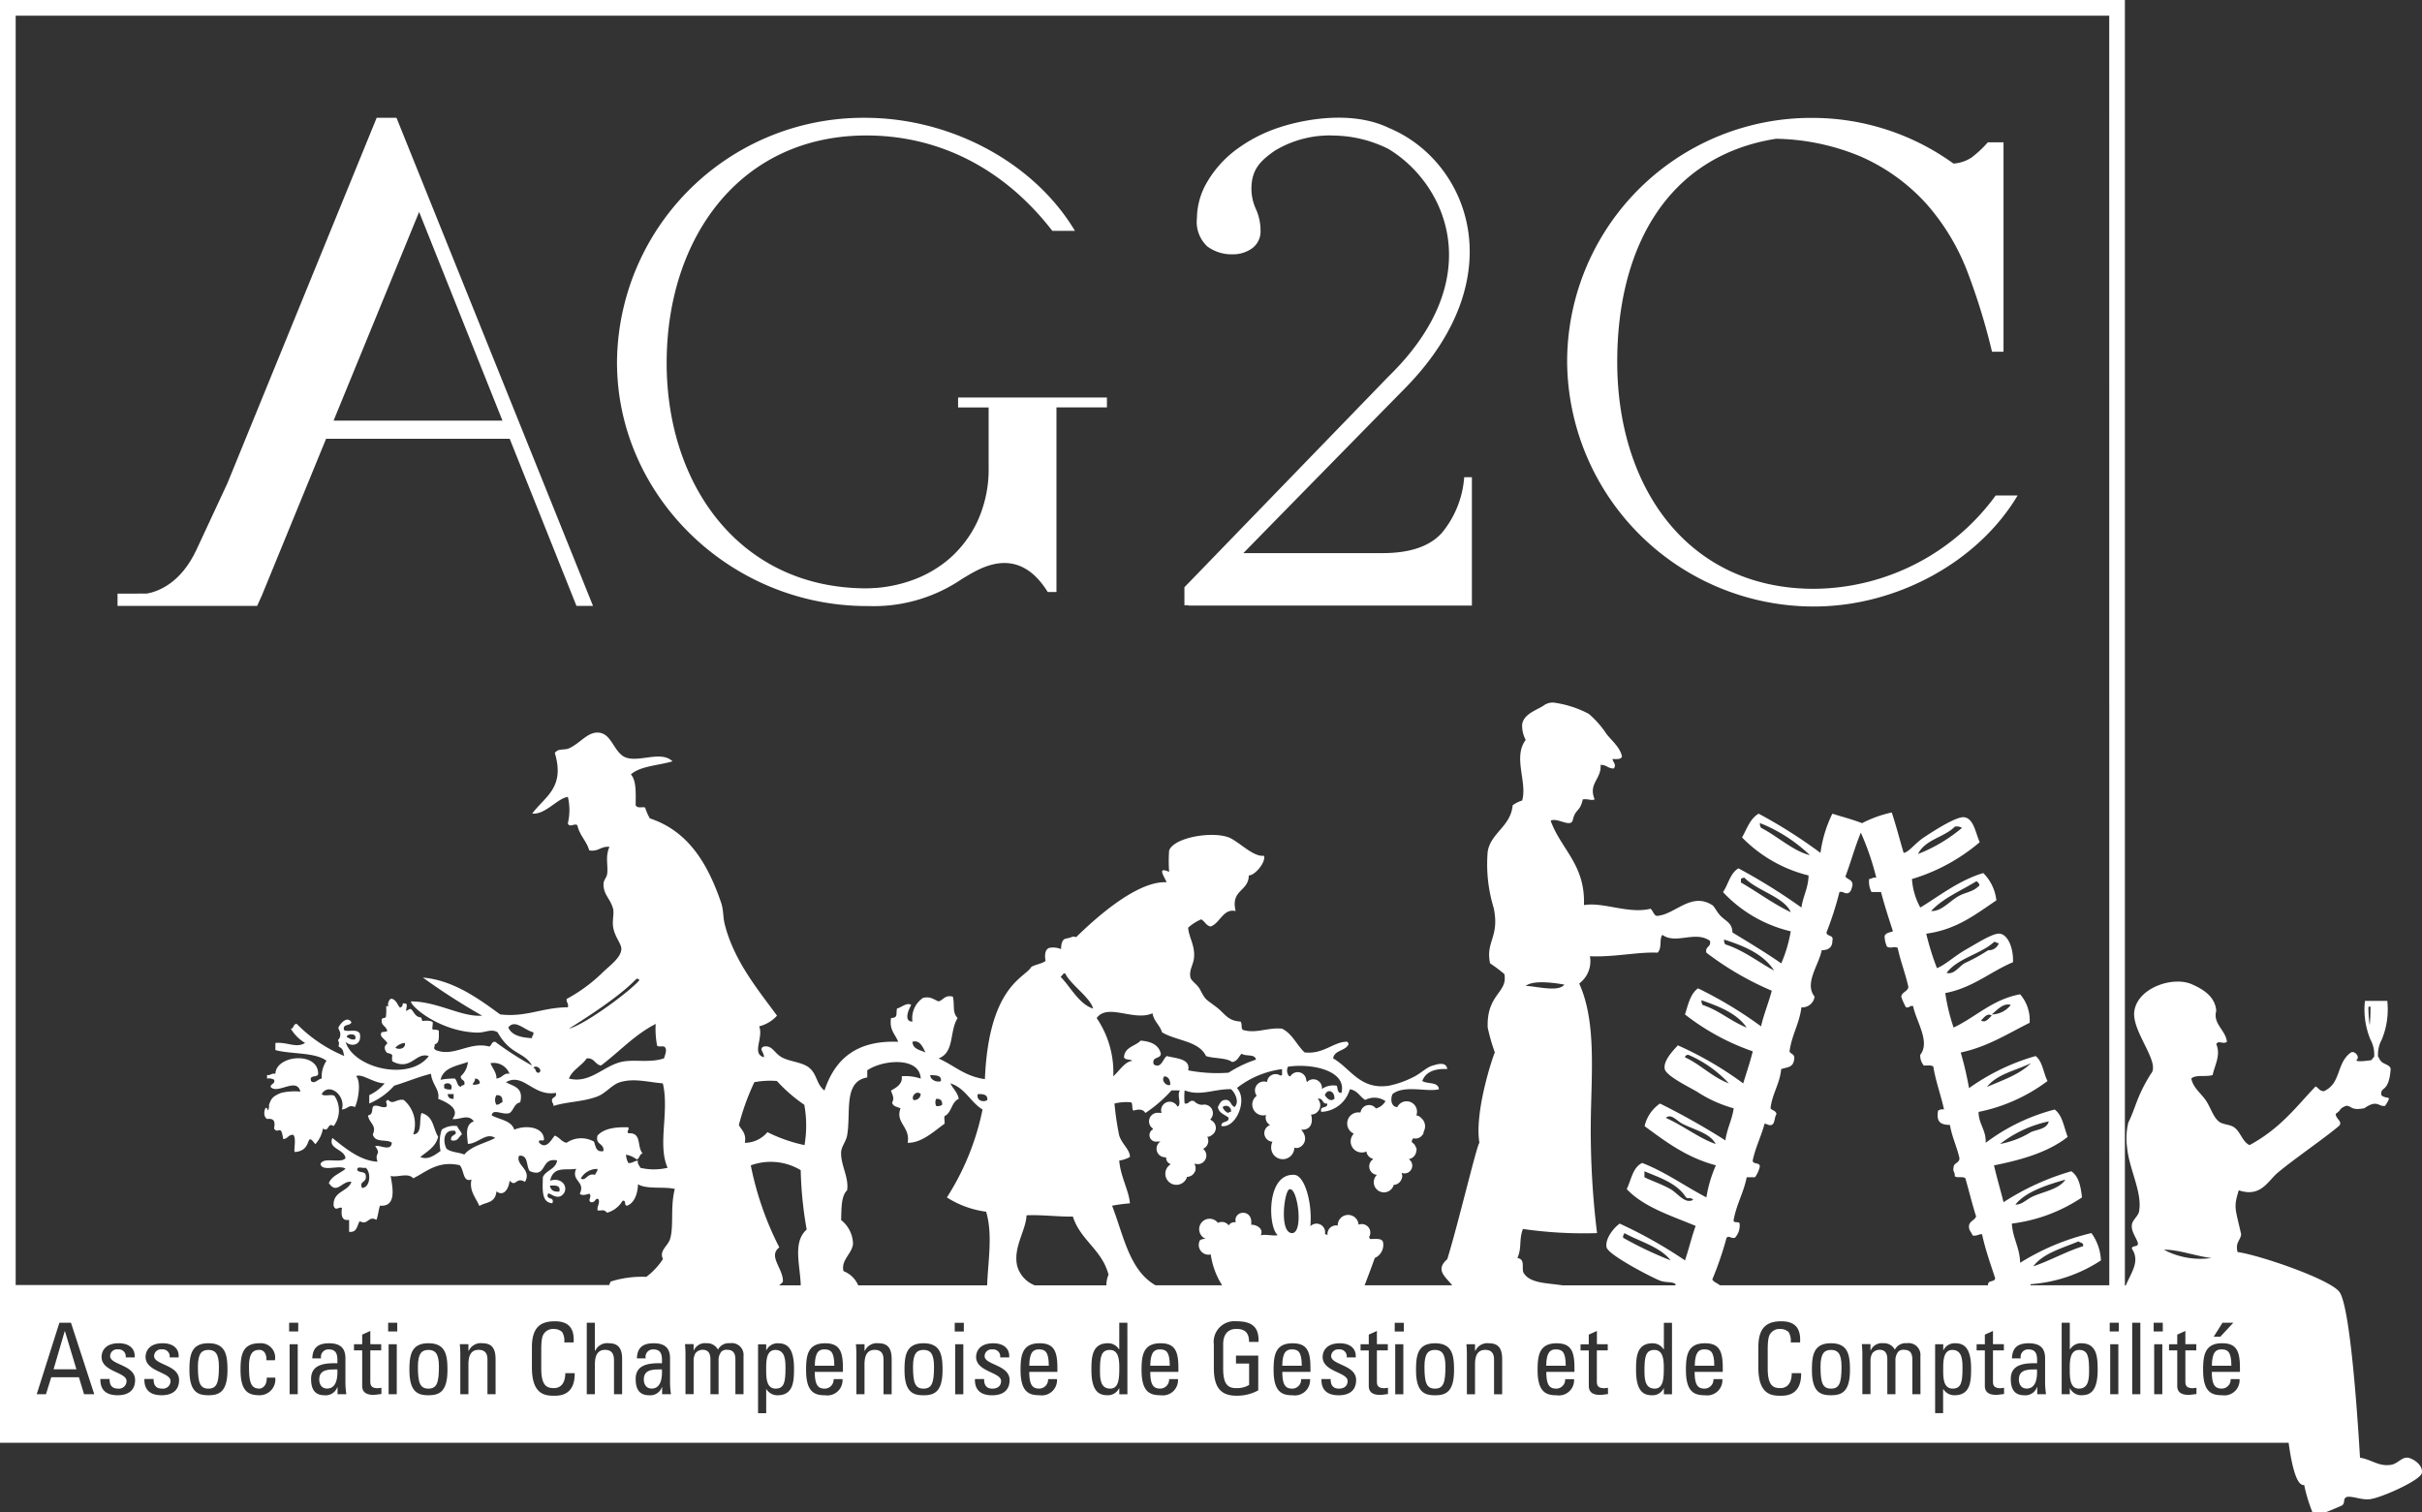 <svg id="Groupe_138" data-name="Groupe 138" xmlns="http://www.w3.org/2000/svg" xmlns:xlink="http://www.w3.org/1999/xlink" width="258.206" height="161.259" viewBox="0 0 258.206 161.259">
  <rect x="0" y="0" width="258.206" height="161.259" fill="#333333" stroke="none"/>
  <defs>
    <clipPath id="clip-path">
      <rect id="Rectangle_863" data-name="Rectangle 863" width="258.206" height="161.259" fill="none"/>
    </clipPath>
  </defs>
  <g id="Groupe_138-2" data-name="Groupe 138" clip-path="url(#clip-path)">
    <path id="Tracé_1335" data-name="Tracé 1335" d="M197.3,171.334c-.548,0-1,.262-1.013,1.742h2.08c0-1.552-.432-1.742-1.067-1.742" transform="translate(-31.447 -27.449)" fill="#fff"/>
    <path id="Tracé_1336" data-name="Tracé 1336" d="M7.99,169.019,6.8,173.085H9.236l-1.224-4.065Z" transform="translate(-1.089 -27.078)" fill="#fff"/>
    <path id="Tracé_1337" data-name="Tracé 1337" d="M216.158,171.334c-.548,0-1,.262-1.013,1.742h2.08c0-1.552-.432-1.742-1.067-1.742" transform="translate(-34.468 -27.449)" fill="#fff"/>
    <path id="Tracé_1338" data-name="Tracé 1338" d="M281.8,171.333c-.547,0-1,.263-1.011,1.742h2.078c0-1.551-.432-1.742-1.067-1.742" transform="translate(-44.984 -27.449)" fill="#fff"/>
    <path id="Tracé_1339" data-name="Tracé 1339" d="M104.45,171.334c-.55,0-1,.262-1.014,1.742h2.08c0-1.552-.433-1.742-1.067-1.742" transform="translate(-16.571 -27.449)" fill="#fff"/>
    <path id="Tracé_1340" data-name="Tracé 1340" d="M163.793,171.334c-.549,0-1,.262-1.014,1.742h2.08c0-1.552-.433-1.742-1.067-1.742" transform="translate(-26.079 -27.449)" fill="#fff"/>
    <path id="Tracé_1341" data-name="Tracé 1341" d="M131.677,171.334c-.55,0-1,.262-1.014,1.742h2.08c0-1.552-.433-1.742-1.067-1.742" transform="translate(-20.933 -27.449)" fill="#fff"/>
    <path id="Tracé_1342" data-name="Tracé 1342" d="M147.037,171.334c-.549,0-1,.262-1.014,1.742h2.08c0-1.552-.433-1.742-1.067-1.742" transform="translate(-23.394 -27.449)" fill="#fff"/>
    <path id="Tracé_1343" data-name="Tracé 1343" d="M256.288,174.939c0,.518.252.981.833.981.527,0,1.181-.327,1.1-2.047-.823.011-1.931-.064-1.931,1.067" transform="translate(-41.06 -27.856)" fill="#fff"/>
    <path id="Tracé_1344" data-name="Tracé 1344" d="M232.23,171.4c-.668,0-1.121.316-1.121,1.774,0,1.73.223,2.354,1.121,2.354s1.118-.624,1.118-2.354c0-1.458-.453-1.774-1.118-1.774" transform="translate(-37.026 -27.459)" fill="#fff"/>
    <path id="Tracé_1345" data-name="Tracé 1345" d="M263.749,171.4c-.959,0-1,1.141-1,1.848,0,.814-.094,2.28.971,2.28,1.088,0,1.088-1.162,1.088-1.963,0-1.424-.124-2.164-1.056-2.164" transform="translate(-42.094 -27.459)" fill="#fff"/>
    <path id="Tracé_1346" data-name="Tracé 1346" d="M117.024,171.4c-.665,0-1.12.316-1.12,1.774,0,1.73.223,2.354,1.12,2.354s1.119-.624,1.119-2.354c0-1.458-.453-1.774-1.119-1.774" transform="translate(-18.569 -27.459)" fill="#fff"/>
    <path id="Tracé_1347" data-name="Tracé 1347" d="M26.245,171.4c-.667,0-1.121.316-1.121,1.774,0,1.73.223,2.354,1.121,2.354s1.119-.624,1.119-2.354c0-1.458-.453-1.774-1.119-1.774" transform="translate(-4.025 -27.459)" fill="#fff"/>
    <path id="Tracé_1348" data-name="Tracé 1348" d="M209.816,171.4c-.93,0-1.056.74-1.056,2.166,0,.8,0,1.962,1.088,1.962.973,0,.973-1.2.973-2.278,0-.707-.045-1.849-1-1.849" transform="translate(-33.445 -27.459)" fill="#fff"/>
    <path id="Tracé_1349" data-name="Tracé 1349" d="M181.949,171.4c-.667,0-1.12.316-1.12,1.774,0,1.73.224,2.354,1.12,2.354s1.118-.624,1.118-2.354c0-1.458-.453-1.774-1.118-1.774" transform="translate(-28.97 -27.459)" fill="#fff"/>
    <path id="Tracé_1350" data-name="Tracé 1350" d="M54.174,171.4c-.665,0-1.12.316-1.12,1.774,0,1.73.224,2.354,1.12,2.354s1.119-.624,1.119-2.354c0-1.458-.452-1.774-1.119-1.774" transform="translate(-8.5 -27.459)" fill="#fff"/>
    <path id="Tracé_1351" data-name="Tracé 1351" d="M40.523,174.939c0,.518.254.981.834.981.528,0,1.182-.327,1.1-2.047-.825.011-1.932-.064-1.932,1.067" transform="translate(-6.492 -27.856)" fill="#fff"/>
    <path id="Tracé_1352" data-name="Tracé 1352" d="M98.236,171.4c-1.067,0-.972,1.478-.972,2.29,0,.709.043,1.837,1,1.837.93,0,1.057-.728,1.057-2.152,0-.8,0-1.975-1.088-1.975" transform="translate(-15.582 -27.459)" fill="#fff"/>
    <path id="Tracé_1353" data-name="Tracé 1353" d="M140.693,171.4c-.93,0-1.056.74-1.056,2.166,0,.8,0,1.962,1.088,1.962.972,0,.972-1.2.972-2.278,0-.707-.042-1.849-1-1.849" transform="translate(-22.371 -27.459)" fill="#fff"/>
    <path id="Tracé_1354" data-name="Tracé 1354" d="M81.727,174.939c0,.518.254.981.834.981.528,0,1.182-.327,1.1-2.047-.825.011-1.932-.064-1.932,1.067" transform="translate(-13.093 -27.856)" fill="#fff"/>
    <path id="Tracé_1355" data-name="Tracé 1355" d="M247.654,171.4c-1.065,0-.972,1.478-.972,2.29,0,.709.044,1.837,1,1.837.931,0,1.057-.728,1.057-2.152,0-.8,0-1.975-1.088-1.975" transform="translate(-39.52 -27.459)" fill="#fff"/>
    <path id="Tracé_1356" data-name="Tracé 1356" d="M256.667,155.432c-.658-.049-1.041.651-1.774.762-1.308.2-1.988-.537-3.295-.762-.059-.868-.864-15.548-2.152-17.612-.862-1.383-8.766-4.053-10.9-4.311-.266-1.025.291-1.219.383-1.888-.638-2.833-.828-2.853-.256-4.7,2.364.794,3.081-.985,4.181-1.9,1.764-1.472,4.974-3.663,6.537-4.991.363-.49-.4-.721-.38-1.267.654-.443.3-.512,1.067-.839.637-.086.44.547,1.986.243,1.394-.962,1.473-.147,2.2-.243.855-1.282.191-.622-.386-1.142-.155-1,.767-.166.98-2.689.1-.6-.963-.615-1.057-1.029-.027.185-.1-.194-.281-.384a3.372,3.372,0,0,1,.4-1.84,8.375,8.375,0,0,0,.585-4.118h-2.382a8.375,8.375,0,0,0,.584,4.118,3.382,3.382,0,0,1,.4,1.848,1.478,1.478,0,0,0-.283.35c-.65.11-1.873.232-1.546-.07.3-.283-.249-.98-.66-.734-1.57,1.131-1,3.284-2.872,4.119-.461,0-.569-.36-.884-.506-1.952,2.017-3.662,4.428-7.042,6.256-.781-.373-.946-1.417-1.648-1.9-.47-.325-1.231-.279-1.646-.633-.614-.528-.9-1.584-1.393-2.28-.556-.778-1.317-1.307-1.521-2.285.435-.448,1.622-.148,2.279-.377.191-1,.9-2.119.38-3.295.26-.462.742.075,1.141-.254-.152-1.268-1.517-1.9-1.141-3.293-.113-1.622-1.591-2.391-2.623-2.844-1.995-.871-5.779.38-6.113,2.9-.286,2.169,2.854,5.487,1.765,6.661-1.554,2.49-1.559,3.494-2.406,5.2a7.281,7.281,0,0,0-.126,2.66c.207,2.283,1.669,4.836,1.266,6.843-.092.459-.707.9-.76,1.4-.076.686.415,1.269.635,1.9.12.544-.626.225-.635.637.908,1.343-.062,2.525-.642,3.918h-.1V0H0V153.843H243.987c.36,2.631.884,4.626,1.659,4.5a16.689,16.689,0,0,0,.884,2.913h1.395c.658-.244,1.223-.5,1.774-.739.378-.349.008-.681.506-.907.678-.086,1.5.336,2.407.252,1.166-.107,5.416-2.007,5.575-2.786.178-.9-1.036-1.607-1.522-1.647m-4.035-46.1a13.879,13.879,0,0,1-.137-1.972l.218-.034a18.584,18.584,0,0,1-.081,2.005M8.961,148.666l-.55-1.815H5.466L4.9,148.666H3.914l2.418-7.623H7.567l2.482,7.623Zm3.578.107c-1.151,0-1.869-.506-1.837-1.732h.981c0,.307.013,1.024.888,1.024a.807.807,0,0,0,.919-.815c0-.949-2.661-.969-2.661-2.564,0-.558.338-1.457,1.838-1.457.949,0,1.764.453,1.689,1.509H13.4a.749.749,0,0,0-.834-.853.728.728,0,0,0-.825.716c0,.942,2.661.92,2.661,2.544,0,1.174-.8,1.628-1.859,1.628m4.687,0c-1.151,0-1.869-.506-1.837-1.732h.981c0,.307.012,1.024.888,1.024a.806.806,0,0,0,.918-.815c0-.949-2.66-.969-2.66-2.564,0-.558.337-1.457,1.837-1.457.951,0,1.764.453,1.689,1.509h-.96a.747.747,0,0,0-.832-.853.729.729,0,0,0-.826.716c0,.942,2.662.92,2.662,2.544,0,1.174-.8,1.628-1.86,1.628m4.994,0c-1.13,0-2.029-.338-2.029-2.692,0-1.563.18-2.851,2.029-2.851s2.026,1.288,2.026,2.851c0,2.355-.9,2.692-2.026,2.692m5.447,0c-1.13,0-2.028-.339-2.028-2.693,0-1.563.18-2.85,2.028-2.85a1.525,1.525,0,0,1,1.635,1.816h-.9c.022-.875-.412-1.109-.739-1.109-.666,0-1.121.316-1.121,1.774,0,1.73.224,2.354,1.121,2.354.2,0,.8-.21.769-1.17h.909a1.678,1.678,0,0,1-1.678,1.879m4.074-.107h-.866v-5.334h.866Zm.053-6.693h-.971v-.93h.971Zm4.191,6.693V147.9h-.022a1.306,1.306,0,0,1-1.342.877c-1.13,0-1.456-.727-1.456-1.753,0-1.614,1.585-1.689,2.8-1.658.022-.707.032-1.477-.9-1.477a.788.788,0,0,0-.833.951h-.939c.041-1.194.674-1.606,1.8-1.606,1.373,0,1.732.707,1.732,1.606V147.4a8.486,8.486,0,0,0,.1,1.267Zm4.676-.021c-.285.021-.569.086-.855.086-.823,0-1.193-.338-1.193-.951v-3.791h-.876v-.656h.876V142.31l.866-.391v1.413H40.64v.656H39.479v3.262c0,.34,0,.773.792.773.064,0,.2-.022.391-.043Zm1.636.021h-.866v-5.334H42.3Zm.053-6.693h-.971v-.93h.971Zm3.326,6.8c-1.13,0-2.028-.338-2.028-2.692,0-1.563.18-2.851,2.028-2.851s2.027,1.288,2.027,2.851c0,2.355-.9,2.692-2.027,2.692m7.158-.106h-.866v-3.7c0-.569-.2-1.035-.941-1.035-.951,0-1.088.847-1.088,1.575v3.157h-.866v-4.222c0-.371-.02-.74-.054-1.111h.92v.689h.043a1.4,1.4,0,0,1,1.426-.794c1.14,0,1.425.689,1.425,1.743Zm6.281.159c-.951,0-2.408-.064-2.408-3.018v-2.156c0-2.155.95-2.765,2.448-2.765s2.093.78,2,2.257h-1a1.779,1.779,0,0,0-.222-1.108,1.275,1.275,0,0,0-.856-.328,1.189,1.189,0,0,0-1.151.591c-.032.085-.223.275-.223,1.584v2.037c0,1.87.612,2.093,1.363,2.093.295,0,1.193-.107,1.2-1.595h1c.044,2.407-1.657,2.407-2.152,2.407m7.21-.159h-.866v-3.61c0-.655-.212-1.121-.951-1.121-.866,0-1.088.7-1.088,1.595v3.137h-.864v-7.623h.864v2.978h.043a1.4,1.4,0,0,1,1.448-.794c.906,0,1.414.453,1.414,1.659Zm4.264,0V147.9h-.022a1.305,1.305,0,0,1-1.341.877c-1.13,0-1.457-.727-1.457-1.753,0-1.614,1.585-1.689,2.8-1.658.022-.707.032-1.477-.9-1.477a.787.787,0,0,0-.832.951H67.9c.042-1.194.674-1.606,1.8-1.606,1.373,0,1.733.707,1.733,1.606V147.4a8.377,8.377,0,0,0,.1,1.267Zm8.678,0H78.4v-3.7c0-.537-.146-1.035-.845-1.035a.783.783,0,0,0-.654.2,1.4,1.4,0,0,0-.295.941v3.589h-.867v-3.7c0-.537-.149-1.035-.844-1.035a1,1,0,0,0-.75.362,1.556,1.556,0,0,0-.2.78v3.589h-.866v-4.222c0-.371-.021-.74-.051-1.111h.917V144h.022a1.287,1.287,0,0,1,1.329-.773,1.3,1.3,0,0,1,1.246.689,1.28,1.28,0,0,1,1.268-.689,1.263,1.263,0,0,1,1.456,1.385Zm-.495-28.712a25.7,25.7,0,0,1,1.65-4.561,8.965,8.965,0,0,1,2.407-.127,16.47,16.47,0,0,0,2.917,2.534,12.3,12.3,0,0,1,.023,4.3,16.323,16.323,0,0,1-3.954-1.381,3.18,3.18,0,0,1-2.406,1.139c.183-1.026-.35-1.34-.637-1.9m4.115,28.818a1.358,1.358,0,0,1-1.173-.644h-.03v2.555h-.868v-7.348h.868v.633h.02a1.323,1.323,0,0,1,1.226-.74c.854,0,1.72.34,1.72,2.683,0,1.33-.041,2.861-1.763,2.861m.166-11.721a2.243,2.243,0,0,0,.409-.373c.095-1.371-1.632-2.725-.38-3.674a33.579,33.579,0,0,1-3.041-8.746,6.2,6.2,0,0,1,5.323.511A40.911,40.911,0,0,0,86,131.106c-1.522,1.351-.691,3.792-.634,5.946Zm6.812,9.228h-3c0,1.49.4,1.785,1.077,1.785a.958.958,0,0,0,.93-1.013h.949a1.623,1.623,0,0,1-1.858,1.721c-1.13,0-2.027-.338-2.027-2.693,0-1.561.178-2.85,2.027-2.85,1.522,0,1.9.833,1.9,2.6Zm.06-10.743c-.3-1.181.938-1.885,1.014-2.914a3.311,3.311,0,0,0-1.269-2.535c.049-1.218-.01-2.545.636-3.166.226-1.381-.683-2.654-.636-4.057.022-.605.513-1.128.636-1.773.448-2.408-.455-5.772,2.153-6.209v-.758c1.651-1.14,5.59-1.48,5.7.883a5.006,5.006,0,0,0-2.029-.252c.127.769-.5,1.182-1.14,1.52.12.435.4.788.125,1.269.061.45.552.463.889.635-.58,1.565,1.07,1.957.762,3.674,1.507.02,2.807-1.239,3.925-2.028.076-.264-.157-.83.128-.888.644-.41.648-1.464,1.394-1.773-.132-.715-.618-1.072-.887-1.646,1.576.491,2.138,2,3.422,2.786a27.494,27.494,0,0,1-3.8,9.374,10.319,10.319,0,0,0,4.182,1.522c.727,2.421.2,5.265.109,7.85H91.493a2.8,2.8,0,0,0-1.569-1.514m7.348-24.455c.771-.245,1.1.549,1.394,1.141-.566-.278-1.35-.341-1.394-1.141m.888,5.577a.689.689,0,0,1-.761.634c-.31-.322.275-1.105.761-.634m1.012-2.028c.557.034,1.209-.024,1.142.635-.343.184-1.142-.077-1.142-.635m1.268,3.169a.838.838,0,0,1-.637.126.9.9,0,0,1,0-.76c.454-.029.663.181.637.634m3.8-1.14c.56-.013,1.077.02,1.014.634-.406.278-1.2.066-1.014-.634m-9.183,32.007h-.867v-3.7c0-.569-.2-1.035-.939-1.035-.951,0-1.088.847-1.088,1.575v3.157H91.3v-4.222c0-.371-.02-.74-.053-1.111h.919v.689h.042a1.4,1.4,0,0,1,1.426-.794c1.14,0,1.426.689,1.426,1.743Zm3.4.106c-1.13,0-2.028-.338-2.028-2.692,0-1.563.18-2.851,2.028-2.851s2.026,1.288,2.026,2.851c0,2.355-.9,2.692-2.026,2.692m4.242-.106h-.866v-5.334h.866Zm.054-6.693h-.971v-.93h.971Zm3.019,6.8c-1.151,0-1.869-.506-1.837-1.732h.981c0,.307.013,1.024.887,1.024.517,0,.92-.263.92-.815,0-.949-2.661-.969-2.661-2.564,0-.558.338-1.457,1.837-1.457.951,0,1.765.453,1.69,1.509h-.962a.747.747,0,0,0-.832-.853.729.729,0,0,0-.826.716c0,.942,2.662.92,2.662,2.544,0,1.174-.8,1.628-1.859,1.628m3.665-19.189c1.586-.081,3.649.181,4.941.127.8,2.54,3.126,3.545,3.8,6.21a2.806,2.806,0,0,0-.228,1.131h-7.626a3.1,3.1,0,0,1-1.9-2.147c-.4-1.948.953-3.726,1.014-5.321m3.635-25.423c.186-.147.312-.49.5-.343.609,1.211,2.666,2.547,2.962,3.72-1.514-.471-2.461-2.393-3.462-3.378m11.316,8.442c-.425.286-.586,1.393-1.392.888-.255-.889.737-.531.758-1.141-.222-.957-1.056-1.308-2.154-1.393-.569.61-1.7.661-1.773,1.774.1.321.67.178.889.378-.8.087-1.368,1.058-2.031,1.648a10.282,10.282,0,0,0-1.772-6.205c1.168-1.627,3.969.379,5.954-.509.144.867.782,1.245,1.014,2.029,1.5.909,3.917.9,4.689,2.531.855.288,2.126.155,2.786.634.568-.064.689-.576,1.016-.887.393.324,1.444-.008,1.52.635a12.482,12.482,0,0,0-2.917,1.392,16.339,16.339,0,0,1-4.307-.251c.27-1.245-1.218-1.25-2.281-1.523m.382,3.043c-.3.261-1.081-.4-.633-.888.452.056.61.406.633.888M112.729,146.28h-3c0,1.49.4,1.785,1.076,1.785a.957.957,0,0,0,.93-1.013h.949a1.621,1.621,0,0,1-1.858,1.721c-1.13,0-2.027-.338-2.027-2.693,0-1.561.179-2.85,2.027-2.85,1.522,0,1.9.833,1.9,2.6Zm7.462,2.388h-.865v-.635H119.3a1.316,1.316,0,0,1-1.224.74c-.856,0-1.722-.338-1.722-2.683,0-1.328.043-2.86,1.764-2.86a1.351,1.351,0,0,1,1.172.642h.033v-2.829h.865Zm5.438-2.388h-3c0,1.49.4,1.785,1.077,1.785a.959.959,0,0,0,.93-1.013h.947a1.621,1.621,0,0,1-1.856,1.721c-1.13,0-2.028-.338-2.028-2.693,0-1.561.179-2.85,2.028-2.85,1.52,0,1.9.833,1.9,2.6Zm6.174,1.732a2.437,2.437,0,0,0,1.363-.337v-2.282h-1.4v-.847h2.374v3.707a4.681,4.681,0,0,1-2.334.57c-1.615,0-2.4-.833-2.4-2.945v-2.5a2.213,2.213,0,0,1,2.4-2.493c1.648,0,2.428.6,2.364,2.2h-1.012c0-.9-.37-1.384-1.352-1.384-.307,0-1.406.053-1.406,1.648v2.576c0,1.668.486,2.091,1.406,2.091m7.9-1.732h-3c0,1.49.4,1.785,1.077,1.785a.959.959,0,0,0,.93-1.013h.949a1.623,1.623,0,0,1-1.858,1.721c-1.13,0-2.028-.338-2.028-2.693,0-1.561.181-2.85,2.028-2.85,1.521,0,1.9.833,1.9,2.6Zm-2.191-19.473c.821-.139,1.483,4.618.239,4.677-1.45-.005-.806-4.816-.239-4.677m5.2,21.966c-1.151,0-1.869-.506-1.837-1.732h.983c0,.307.01,1.024.887,1.024.517,0,.919-.263.919-.815,0-.949-2.663-.969-2.663-2.564,0-.558.339-1.457,1.838-1.457.951,0,1.765.453,1.69,1.509h-.962a.748.748,0,0,0-.834-.853.727.727,0,0,0-.823.716c0,.942,2.661.92,2.661,2.544,0,1.174-.8,1.628-1.859,1.628m5.257-.127c-.286.021-.569.086-.856.086-.823,0-1.193-.338-1.193-.951v-3.791h-.876v-.656h.876V142.31l.867-.391v1.413h1.161v.656h-1.161v3.262c0,.34,0,.773.789.773.066,0,.2-.022.391-.043Zm1.636.021h-.866v-5.334h.866Zm.053-6.693h-.971v-.93h.971Zm3.326,6.8c-1.131,0-2.026-.338-2.026-2.692,0-1.563.177-2.851,2.026-2.851s2.027,1.288,2.027,2.851c0,2.355-.9,2.692-2.027,2.692m7.158-.106h-.867v-3.7c0-.569-.2-1.035-.938-1.035-.952,0-1.09.847-1.09,1.575v3.157h-.866v-4.222c0-.371-.019-.74-.052-1.111h.918v.689h.045a1.4,1.4,0,0,1,1.426-.794c1.14,0,1.424.689,1.424,1.743Zm7.707-2.387h-3c0,1.49.4,1.785,1.077,1.785a.958.958,0,0,0,.93-1.013h.949a1.623,1.623,0,0,1-1.858,1.721c-1.13,0-2.029-.338-2.029-2.693,0-1.561.181-2.85,2.029-2.85,1.522,0,1.9.833,1.9,2.6Zm3.578,2.366c-.286.021-.57.086-.857.086-.823,0-1.192-.338-1.192-.951v-3.791H168.5v-.656h.877V142.31l.867-.391v1.413H171.4v.656h-1.161v3.262c0,.34,0,.773.79.773.065,0,.2-.022.391-.043Zm6.819.022h-.865v-.635h-.022a1.319,1.319,0,0,1-1.225.74c-.855,0-1.72-.338-1.72-2.683,0-1.328.04-2.86,1.76-2.86a1.353,1.353,0,0,1,1.174.642h.033v-2.829h.865Zm-5.58-18.2c-.741.549-1.579,1.694-1.392,2.534.179.808,4.812,3.207,5.7,3.548.626.239,1.39.088,1.65.379,0,.043-.01.081-.013.12H166.564c-1.59-.259-3.52-.18-4.165-1.388-.182-.59.212-1.395-.633-1.523.5-1.093.144-1.942.594-3.1a44.89,44.89,0,0,0,7.9.442,90.014,90.014,0,0,1-.635-13.558c.123-4.772.364-9.449-1.267-13.053a2.967,2.967,0,0,0,1.141-2.911c2.592.118,5.069-.477,7.221-.381.5-.527.143-1.47.507-1.9,1.436,1.057,3.473-.482,5.066.632.166.715-.542.556-.378,1.269a32.264,32.264,0,0,0,6.969,4.056c-.335,1.311-.838,2.452-1.14,3.8a43.826,43.826,0,0,0-6.717-4.054c-.822.57-1.055,1.727-1.392,2.787a24.971,24.971,0,0,0,7.223,3.93c-.288,1.188-.674,2.282-1.016,3.42a37.128,37.128,0,0,0-6.968-4.058c-.6.658-1.579,1.689-1.393,2.536.155.716,2.487,1.857,3.42,2.4a13.893,13.893,0,0,0,3.927,1.778c-.182,1.252-.713,2.157-.887,3.42a76.162,76.162,0,0,0-6.969-3.927,3.98,3.98,0,0,0-1.644,2.409c2.258,1.665,4.493,3.357,7.6,4.176a14.091,14.091,0,0,0-1.013,3.421c-2.3-1.2-4.322-2.686-6.842-3.672-1.01.469-1.163,1.791-1.648,2.787,1.824,1.935,4.7,2.818,7.347,3.927-.43,1.172-.729,2.478-1.138,3.675a48.437,48.437,0,0,0-6.971-3.926m5.449,3.926a40.478,40.478,0,0,1-5.069-2.409c-.05-.26.089-.335.127-.5,1.691.927,3.787,1.45,4.942,2.913m-15.459-29.268c.81-.657,3.061-.327,4.121-.143-.62.851-3.116.145-4.121.143m28.127,6.972c.239-1.751,1.043-2.935,1.269-4.69a1.321,1.321,0,0,0,1.4-1.142c-1.13-1.418.463-3.378.758-4.941.533-.027,1.135-.153,1.141-1.014.176-.682-.6-.416-.632-.885A34.432,34.432,0,0,0,196.1,95.12c.438-.1.485.187.888.123.353-.11.419-.506.506-.885.014-.558-.53-.569-.759-.888.577-1.537,1.027-3.195,1.646-4.686a28.523,28.523,0,0,1,1.649,4.813c-.39-.09-.462.13-.761.128a2.394,2.394,0,0,0,.252,1.394h1.014c.374,1.444.824,2.807,1.269,4.181-.329.134-.769.16-.889.506a2.844,2.844,0,0,0,.256,1.14c.462.235.7-.086,1.138.128.308,1.464.827,2.718,1.143,4.181-.1.494-.678.506-.763,1.011a5.861,5.861,0,0,0,.506,1.142c.391.09.373-.22.761-.126.3,1.583,1.866,3.8.761,5.192a1.6,1.6,0,0,0,.38,1.141c.365.013.829-.071,1.012.126.272,1.63.8,3.006,1.142,4.563a.826.826,0,0,0-.636.128c-.236,1.354.444,1.5,1.267,1.52.217,1.306.738,2.3,1.014,3.549-.005.544-.631.464-.631,1.012-.1.439.187.487.124.886.207.261.938-.007,1.14.254.391,1.341.721,2.741,1.143,4.055-.163.428-.7.48-.761,1.012-.031.495.271.658.378,1.014.478.1.607-.155,1.014-.125.362,1.667.9,3.152,1.4,4.689-.042.425-.723.2-.761.632a1.024,1.024,0,0,0-.008.12H183.353c-.248-.23-.642-.313-.807-.625a35.615,35.615,0,0,0,1.52-4.438c.274-.285.433.107.889,0a1.9,1.9,0,0,0,.5-1.518c-.052-.285-.693.019-.633-.383.3-1.68,1.064-2.9,1.393-4.56h.888a3.092,3.092,0,0,0,.507-1.14c.015-.478-.738-.19-.758-.632.3-1.436.9-2.566,1.267-3.929.295-.005.372.218.758.128.37-.181.275-.825.509-1.141-.034-.39-.458-.389-.635-.632.187-1.588.981-2.569,1.141-4.182.668-.233,1.312-.127,1.392-1.141.054-.478-.4-.448-.51-.757m-6.966-11.914c2.176.7,4.195,1.551,5.323,3.3-1.426-.733-3.233-2.17-5.2-2.786a.715.715,0,0,1-.126-.509m2.406,9.376c-1.7-.668-2.907-1.821-4.69-2.407a.741.741,0,0,1-.127-.506c1.9.674,3.766,1.389,4.817,2.912m-1.9,5.957c-1.806-.691-2.985-2-4.689-2.789a.346.346,0,0,1,.38-.254,12.633,12.633,0,0,1,4.309,3.043m-1.4,6.461c-1.654-.548-3.509-1.978-5.321-2.788.584-.508,1.184.341,1.774.634,1.429.71,2.922,1,3.547,2.154m-2.407,5.954c-.862.488-1.638-.7-2.408-1.14-.917-.521-1.911-.844-2.786-1.267v-.636c1.7.7,3.512,1.3,4.433,2.788.223.186.5-.076.76.254m3.16,18.345h-3c0,1.49.4,1.785,1.076,1.785a.96.96,0,0,0,.932-1.013h.949a1.623,1.623,0,0,1-1.859,1.721c-1.13,0-2.027-.338-2.027-2.693,0-1.561.181-2.85,2.027-2.85,1.522,0,1.9.833,1.9,2.6Zm6.2,2.545c-.951,0-2.409-.064-2.409-3.018v-2.156c0-2.155.951-2.765,2.45-2.765s2.092.78,2,2.257h-1a1.768,1.768,0,0,0-.221-1.108,1.273,1.273,0,0,0-.856-.328,1.192,1.192,0,0,0-1.151.591c-.031.085-.222.275-.222,1.584v2.037c0,1.87.611,2.093,1.362,2.093.3,0,1.193-.107,1.2-1.595h1c.042,2.407-1.659,2.407-2.152,2.407m5.331-.053c-1.131,0-2.028-.338-2.028-2.692,0-1.563.179-2.851,2.028-2.851s2.027,1.288,2.027,2.851c0,2.355-.9,2.692-2.027,2.692m9.543-.106h-.866v-3.7c0-.537-.149-1.035-.847-1.035a.784.784,0,0,0-.654.2,1.406,1.406,0,0,0-.3.941v3.589h-.866v-3.7c0-.537-.147-1.035-.844-1.035a1,1,0,0,0-.751.362,1.561,1.561,0,0,0-.2.78v3.589h-.866v-4.222c0-.371-.023-.74-.052-1.111h.918V144h.023a1.286,1.286,0,0,1,1.329-.773,1.3,1.3,0,0,1,1.245.689,1.28,1.28,0,0,1,1.267-.689,1.264,1.264,0,0,1,1.458,1.385Zm3.619.106a1.357,1.357,0,0,1-1.173-.644h-.032v2.555H206.3v-7.348h.866v.633h.024a1.319,1.319,0,0,1,1.223-.74c.857,0,1.723.34,1.723,2.683,0,1.33-.043,2.861-1.764,2.861m5.278-.127c-.286.021-.57.086-.856.086-.823,0-1.192-.338-1.192-.951v-3.791h-.877v-.656h.877V142.31l.866-.391v1.413h1.162v.656h-1.162v3.262c0,.34,0,.773.79.773.065,0,.2-.022.391-.043Zm3.537.021V147.9h-.023a1.306,1.306,0,0,1-1.341.877c-1.129,0-1.456-.727-1.456-1.753,0-1.614,1.583-1.689,2.8-1.658.023-.707.032-1.477-.9-1.477a.789.789,0,0,0-.836.951h-.939c.043-1.194.675-1.606,1.8-1.606,1.376,0,1.733.707,1.733,1.606V147.4a8.955,8.955,0,0,0,.1,1.267Zm4.717.106a1.322,1.322,0,0,1-1.224-.739h-.022v.632h-.866v-7.622h.866v2.828h.032a1.357,1.357,0,0,1,1.174-.643c1.719,0,1.764,1.531,1.764,2.861,0,2.345-.866,2.682-1.723,2.682m2.964-11.721H216.45c.019-.041.032-.084.051-.12a15.659,15.659,0,0,0,7.477-2.535,5.352,5.352,0,0,0-1.014-2.913,25.074,25.074,0,0,0-7.6,3.169c-.041-1.649-.785-2.593-.884-4.182a17.227,17.227,0,0,0,7.478-2.791c-.131-1.182-.354-2.266-1.141-2.788a26.935,26.935,0,0,0-7.221,3.3c-.327-1.319-.711-2.584-1.017-3.929,3.029-.6,5.829-1.434,7.855-3.039-.406-1.03-.553-2.316-1.392-2.913a20.834,20.834,0,0,0-7.349,3.548c.049-1.4-.746-1.957-.76-3.295a18.221,18.221,0,0,0,7.351-3.294c-.448-.863-.528-2.094-1.268-2.664a23.058,23.058,0,0,0-7.1,3.423,35.052,35.052,0,0,0-.887-3.8c2.89-.616,5-2.008,7.347-3.166a4.206,4.206,0,0,0-1.015-3.042c-2.984.56-4.684,2.413-7.091,3.546a20.61,20.61,0,0,1-.888-3.675c2.94-.563,4.757-2.252,7.221-3.293.058-1.5-.531-2.911-1.392-3.04-.714-.11-2.544,1.084-3.55,1.646-1.3.731-2.314,1.716-3.168,2.026a28.835,28.835,0,0,1-1.14-3.672c3.243-.433,5.274-2.076,7.478-3.551a4.864,4.864,0,0,0-1.395-2.913c-2.613.767-4.865,2.571-6.715,3.674a7.224,7.224,0,0,1-.888-3.038,19.888,19.888,0,0,0,7.22-3.927c-.459-1.048-.647-2.518-1.646-2.66-.79-.118-3.093,1.345-4.306,2.151-.927.614-1.621,1.591-2.157,1.649-.426-1.434-.8-2.914-1.267-4.31a12.792,12.792,0,0,0-3.167,1.141c-1-.394-2.11-.675-3.165-1.011a13.574,13.574,0,0,0-1.267,4.18,52.974,52.974,0,0,0-6.59-4.18c-.917.516-1.249,1.622-1.772,2.531a14.865,14.865,0,0,0,7.094,4.055c-.034,1.361-.592,2.2-.761,3.42a62.588,62.588,0,0,0-6.713-4.178c-.884.506-1.079,1.706-1.648,2.534a14.4,14.4,0,0,0,7.221,4.181,14.9,14.9,0,0,1-1.012,3.42c-1.671-1.161-3.441-2.222-5.2-3.294-.044-1.035-.66-1.156-1.266-1.772-.45-.469-.643-.992-.884-1.145-2.292-1.465-4.019,1.083-5.958,1.145-.322-.144-.366-.563-.633-.762-2.314.59-5.093-.756-7.093-.384.155-4.334-2.437-5.923-3.549-9,.7-.4,2.2.847,2.372-.128.293-1.182.763-.8,1.049-2.147.614-.081.9.166,1.267,0-.705-1.717.745-2.153.635-3.675.62-.028.794.387,1.392.38.351-.364-.071-.673-.125-1.013.434.011.909.064,1.012-.254-.162-.939-1.037-1.644-1.645-2.407a10.143,10.143,0,0,0-1.9-2.155,11.225,11.225,0,0,0-3.752-1.2,1.611,1.611,0,0,0-.94.239c-.757.558-2.233.911-2.405,2.1a3.236,3.236,0,0,0,.38,1.644c-1.391,1.832.193,4.508-.38,6.462a3.331,3.331,0,0,0-1.013.507c-.2,2.267-2.338,2.932-2.66,4.943a15.9,15.9,0,0,0,.638,5.994c.66,3.123-.887,3.567-.383,5.915a17.475,17.475,0,0,1,1.519,1.14c.409,2-1.9,2.111-1.774,5.7a20.083,20.083,0,0,0,.763,2.661c-.167.3-2.2,6.275-1.647,9.631-.281.268-2.3,8.809-3.426,12.416-1.319,1.154-.2,1.856.525,2.781h-9.336c.37-.962.736-1.926,1.085-2.912a1.523,1.523,0,0,0,.886-1.643c-.086-.508-.816-.366-1.392-.38a.5.5,0,0,1-.094-.223.909.909,0,0,0-.8-1.366.908.908,0,0,0-.332.065,1.111,1.111,0,0,0-2.22.065c0,.008.005.015.005.028a.846.846,0,0,0-.182-.019.917.917,0,0,0-.917.918c0,.034.006.066.008.1a2.043,2.043,0,0,1-.275-.1.9.9,0,0,0,.018-.186.917.917,0,0,0-1.573-.642c.225-2.515-.618-5.48-1.749-5.48-2.972-.139-2.774,5.595-1.732,6.428-.38.127-1.487-.144-1.819.033.394-.769-.553-1.187-1.014-1.137.242-1.765-1.932-1.563-1.648-.256a.7.7,0,0,0-.744.323.91.91,0,0,0-.731-.371.931.931,0,0,0-.422.1,1.111,1.111,0,1,0-1.282,1.71,1.067,1.067,0,0,0-.621.134,1.038,1.038,0,0,0,1.141,1.523,8.234,8.234,0,0,0,1.214,3.287h-7.105c-2.788-1.582-3.406-5.335-4.627-8.482a17.353,17.353,0,0,1,1.9-.254c-.092-1.325-1.005-2.86-1.139-4.56a3.414,3.414,0,0,0,1.139-.381c.012-.788-.822-1.324-1.139-2.283a30.076,30.076,0,0,1-.507-3.419,5.359,5.359,0,0,1,1.773-.128c.212.169.043.717.255.888.548-.171,1.026-.178,1.266.253a14.792,14.792,0,0,0,2.786-2.41h.889c-.308.541.134,1.257-.128,1.649a.33.33,0,0,1-.129.074.915.915,0,0,0-1.739.4.966.966,0,0,0,.046.28,2.646,2.646,0,0,0-.358-.014c-.018,0-.038-.005-.055-.005a.917.917,0,0,0-.513,1.679.749.749,0,0,1-.009.1.689.689,0,0,0-.352.6.7.7,0,0,0,.7.7.612.612,0,0,0,.12-.013,2.02,2.02,0,0,0,.354-.006.915.915,0,0,0,.45,1.683c.053.008.1.018.153.028a.322.322,0,0,0,0,.039.7.7,0,0,0,.485.665c0,.006-.005.018-.013.024a1.18,1.18,0,1,0,1.755,1.332.923.923,0,0,0,.857-.6c.008,0,.017-.008.029-.008a.749.749,0,0,0,.018-.2.856.856,0,0,0,.013-.11.907.907,0,0,0-.107-.419.188.188,0,0,1,.018-.074.978.978,0,0,0,.318.059.92.92,0,0,0,.867-.635s.006,0,.013-.007c0-.018,0-.029,0-.043a.9.9,0,0,0,.034-.233.917.917,0,0,0-.35-.719.919.919,0,0,0,.558-.845c0-.013-.005-.027-.005-.039a1,1,0,0,0-.012-.14l0-.008a.623.623,0,0,0-.045-.139.657.657,0,0,0-.056-.118.592.592,0,0,0,.456-.152.91.91,0,0,0-.024-1.6c-.038-.03-.076-.061-.111-.092a.928.928,0,0,0,.287-.664.916.916,0,0,0-.919-.919.984.984,0,0,0-.226.029,1.2,1.2,0,0,1-.858-.4c-.573-.156-.493.35-1.01.254a6.793,6.793,0,0,1,0-1.4c1.668.66,3.155-.164,4.941-.125.411.34.946,1.363.379,1.9-.434-.158-.37-.812-1.011-.758-.464.042-.579.431-.763.758.094.668.731.793,1.14,1.14.061.607-.818.28-.761.89,1.535.261,2.846-2.771,1.65-4.057A9.81,9.81,0,0,1,136.679,114v.633a.363.363,0,0,1-.195.045.913.913,0,0,0-1.407.7.956.956,0,0,0-1.1,1.464,1.159,1.159,0,0,0,.689,2.093,1.264,1.264,0,0,0,.308-.045.9.9,0,0,0-.046.274.916.916,0,0,0,.476.8v0a.913.913,0,0,0,.249,1.775,1.447,1.447,0,0,0-.134.573.421.421,0,0,0,0,.059,1.234,1.234,0,0,0,1.232,1.234,1.211,1.211,0,0,0,.71-.228.9.9,0,0,0,.284-.28,1.222,1.222,0,0,0,.241-.726c.668.274,1.759-.789.722-1.914,1.334.084,1.208-1.235,1.056-1.607a1,1,0,0,0,.715-1.687c.627-.119.428.585,1.014.507.092.6-.848.166-.634.887a3.281,3.281,0,0,0,3.042-2.409c.815.113,1.067.794,1.647,1.142a2.064,2.064,0,0,1,2.155.126,1.628,1.628,0,0,1-1.02.776.915.915,0,0,0-1.634.407l-.081.025a1.184,1.184,0,0,0-.637,2.257,1.181,1.181,0,0,0,.852,2.008,1.144,1.144,0,0,0,.488-.107.92.92,0,0,0,.716.782.744.744,0,0,0-.04.07.919.919,0,0,0-.374.735.908.908,0,0,0,.808.905v.012a1.072,1.072,0,0,0-.322.771,1.081,1.081,0,0,0,2.124.288.948.948,0,0,0,.879-.769.408.408,0,0,0,.005-.317.906.906,0,0,0-.051-.2.883.883,0,0,0,.314.061.831.831,0,0,0,.829-.831.821.821,0,0,0-.373-.689.973.973,0,0,0,.806-.856c0-.005.005-.008.005-.011a.515.515,0,0,0-.058-.425.949.949,0,0,0-.395-.486.286.286,0,0,1,.072-.356.375.375,0,0,1,.054-.1.918.918,0,0,0,.239.037.892.892,0,0,0,.756-.419.361.361,0,0,0,.092-.149c0-.022,0-.041,0-.061a1.032,1.032,0,0,0,.029-.127,1.152,1.152,0,0,0-.283-1.439.765.765,0,0,0-.511-.274,1.107,1.107,0,0,0-2.026-.887c-.654-.011-.763-.845-.506-1.392,1.257-1,3.678-.184,4.94-.508-.057-.831-1.251-.526-1.773-.885.36-.947,1.28-1.337,2.657-1.268-.085-.9-1.26-.446-1.52-.38-.687.176-1.34.894-2.152,1.266a10.4,10.4,0,0,1-2.533.888c-3.091.476-4.1-1.862-5.956-2.915.142-.911,1.34-.772,1.645-1.52,0-.127-.1-.149-.125-.254-1.437-.04-2.515,1.367-4.56,1.141-.852-.794-1.3-1.992-2.408-2.534-1.535-.152-2.771.569-4.182.127-.209-.167-.042-.718-.252-.887-1.365-.07-1.651-.842-2.535-1.52-1.223-.938-1.137-.693-1.774-1.9-.281-.538-.923-.894-1.015-1.266-.188-.791.323-1.375.38-2.158.1-1.312-.541-2.09-.632-3.163a4.988,4.988,0,0,1,1.394-.889c.388.2.511.672,1.014.762,1.039-.4,1.317-1.938,2.658-1.649-.561-2.3,1.4-2.067,1.4-3.8.637.04,1.876-1.453,1.612-2.1-1.124.181-2.73-1.572-3.766-1.956-1.827-.675-5.814.016-6.336,1.394a15.3,15.3,0,0,0,0,2.283c-1.2-.517-.7.218-.263,1.1-.5.048-3.194-.438-9.656,5.865-.41-.138-.275-.019-.977.133-.541.049-.6.578-.632,1.14a2.148,2.148,0,0,0-1.268-.125c-.506.207-.461.915-.38,1.392-.413.307-1.071.364-1.521.637-.651,1.165-4.527,1.963-4.946,11.964-2.17-.317-3.221-1.432-4.935-2.21,1.727-.659,1.129-2.874,2.027-4.306-.6-.609-.29-1.367-.506-2.283-.887-.207-.989.364-1.521.506-.5-.174-.8-.553-1.648-.38a2.609,2.609,0,0,0-1.141,2.536c-1.022-.006-.333-1.451-.126-1.774-.45-.317-1.07.279-1.521.382-.134.612.154.968-.634,1.014-.207,1.3.468,1.726.758,2.531-4.532-.181-6.77,1.927-7.853,5.194-.905-.674-.771-1.854-1.773-2.533-.754-.507-1.96-.554-2.789-1.013-.8-.443-1-1.3-1.9-1.142-.6.229.081.669,0,1.142-1.344-.391-.018-2.048-.5-3.295a3.8,3.8,0,0,0,1.9-1.14c-2.034-2.78-4.593-5.84-5.575-9.756-.191-.765-.125-1.537-.38-2.28-1.441-4.206-3.516-7.646-7.6-9a5.535,5.535,0,0,1-.5-1.144c-.234-.148-.785.148-1.015-.252.008-1.276.092-2.623-.507-3.294,1.036-.906,2.939-.944,4.435-1.394-1.26-1.229-3.771.265-5.193-.506-1.071-.643-1.323-2.32-2.535-2.534-1.259-.22-2.036,1.081-3.295,1.649-.555.249-1.125-.039-1.522.5,1.119,3.737-1.082,4.651-2.408,6.465,1.41.132,2.669-1.632,3.8-1.776a6.027,6.027,0,0,1,0,2.787c.118.577.794-.066,1.015.254.24,1.072.972,1.645,1.265,2.66,1.009.16,1.219-.472,2.156-.379-.482,1.035-.12,2.015-.252,2.915-.054.349-.372.64-.383,1.013-.035,1.163.721,1.576,1.015,2.661.129.488-.091,1.24,0,1.9.153,1.112.9,1.82.884,2.406-.019.88-1.173,1.727-1.9,2.408a17.005,17.005,0,0,1-3.927,2.914c-.063.4.229.448.126.888-2.749.018-4.445,1.093-7.223.76-2.292-1.675-4.972-3.639-8.236-3.927A69.7,69.7,0,0,0,51.4,108.3c-2.209.172-4.726-1.516-7.6-1.522.061.63,3.2,3.238,7.073,3.327.862.023,1.5-.452,2.178-.03,1.386,2.452,2.787,2.029,3.672,3.546a34.5,34.5,0,0,1-3.928-2.535c-.412-.033-.367.4-.632.506-2.119-.569-3.748,1.151-5.7.382-.366-.241-.061-.319-.128-.567-.043-.148.47.066.451-.941-.016-.687.128-.624-.6-.687-.176-.016-.063-.193-.044-.75,0,0-.086-.278-1.12-.161-.079-.351-.188-.4-.188-.4-.518,0-.713-.564-.965-.815-.15-.154-.253-.011-.581.147.018-.31.157-.621.01-.772-.695-.147-.089.137-.63.412-.21-.061-.386-.862-.921-.944-.215-.036-.432.468-.366.684.052.174.086.042-.213.128a6.424,6.424,0,0,1-.023,1.094c-.02.223-.45.065-.45.343-.09.637.537.686.578,1.2-.167.131-.706.029-.633.257-.18.308.431.649.622.978.1.17-.223.166-.245.529a.758.758,0,0,0,.259.56c.847.208.4.217.555.9,2.018,1.072,2.472-1.032,3.877-.563-2.01,2.712-8,1.336-8.87-1.52.566.576,1.79.41,1.518-.883-.326-.547-1.252-.123-1.673-.361-.221-.725.721-.4.773-.856-.422-.663-1.131.065-1.375.579-.006.22.181.39.194.6.042.77-.344.581-.194.858s-.06.539.064.6c.515.254.4.516.563.979a15.324,15.324,0,0,1-5.066-3.419c-.416-.033-.27.489-.635.506a4.338,4.338,0,0,0,1.519,1.52c-.951.593-1.859-.118-3.167,0v.761c1.736.462,4.188.207,5.449,1.138a2.978,2.978,0,0,0-.507,1.9c-.376.017-.778.648-1.14.258-.223-.732.711-.3.759-.764.01-2.417-4.5-2.01-4.562,0-.438-.1-.485.191-.886.129v.377a1.083,1.083,0,0,1,.759.132c.1.48-.37.385-.379.758.721.847,2.788-1.1,3.169.5a6.35,6.35,0,0,0-2.028.129c-.891.353-1.076.582-1.314,1.286.022.432-.109.675-.149.52-.193-.721-.658.632-.057.982.713-.082.9.223.743,1.015.451.7.731-.589.967,1.113.5.033.55-.506,1.094-.428.341.4,0,1.673.149,1.823,2.018-.129,1.042-2.337,2.188-.834a3.27,3.27,0,0,0,.816-1.674c.677.464.458-.721,1.138-.252a2.773,2.773,0,0,0,.128-3.17c-.225-.325-1.183.082-1.4-.253.753-1.268,2.59.107,2.155,1.647.643-.048.708-.558,1.394-.254.431-.992.622-2.754.126-3.3.593-.319,1.911.778,3.042.763a4.79,4.79,0,0,1-1.648,1.264v.889a7.351,7.351,0,0,0,2.661-1.9c1.329-.4,2.534-.927,3.927-1.27.065,1.076.963,1.711.759,2.664.941.393,2.382,1.06,1.521,2.153.776.132,1.659-.592,2.281.254-.989.373-.7,1.545-.634,2.407,1.109-.026,1.936-1.273,2.914-.632-1.1.587-2.539.839-3.294,1.77-.588-.254-1.45-.234-1.9-.632-.4-.766-.344-2.071.887-1.9.434.5-.574.362-.379,1.014.755.164.778-.4,1.14-.634-.118-.346-.388-.537-.506-.883a2.3,2.3,0,0,0-1.648.378,4.368,4.368,0,0,0-.128,2.278c-.516.354-1.306,1.025-2.153.636.745-.606,1.634-1.072,1.9-2.155-.577-.925-.453-2.165-1.774-2.533-.3.75.131,2.241-.885,2.279a3.368,3.368,0,0,0-1.014-3.672c-.794-.145-1.132.567-1.647,0-.521.1.066.522-.254.758-.554.088-.715-.215-1.269-.126-.343.179.026.908-.632,1.013.081.812.968,1.04.507,2.027.228.958,1.5.466,2.025.889-.066,1.027-1.426.132-1.772.381.71.921-.118.643.252,1.645-1.866-.093-3.494-1.479-4.815-2.533-.494,1.193,1.271,1.163,1.4,2.155-.479.616-2.388-.192-2.664.633.18.874,2.089.024,2.664.5-.592.509-1.46.737-1.776,1.523.873,1.293,1.4-.3,2.409-.127-.394,1.082-1.986.97-1.9,2.533.185.666.611.052.888.252-.142.982.108,1.372.761,1.266v1.268c.874.117.83-.684,1.138-1.135.862.521.9-.635,1.774-.133.182-.449.22-1.048.38-1.518,1.919.176,1.263-2.272,1.142-3.169.705.207,1.815-.391,2.408.254,1.437-.724,2.629-1.9,4.94-1.4.493.468.317,1.891,1.266,1.523-.267,1.213.453,1.928.844,2.831.67-.448,1.688-.247,1.817-1.563.775.61,1.329-.3,1.4-1.14.724.752.632-.447,1.646.128.759-1.345-1.061-1.778-.632-2.788,1.03-.1.725,1.131,1.139,1.643,1.89.794,1.1-1.515,2.914-1.136-.144.951-1.177,1.02-1.519,1.772-.028,1.294-.182,2.718,1.013,2.788.257-.719-.605-.326-.506-.886.067-.5.681.446,1.4.127,1-.584.358-2.113-1.141-1.648.4-1.617,1.659-1.055,2.785-1.269-.579,1.318,1.026,1.346.383,2.661.247.255.722.079,1.011,0,.338.286-.177.636.127.886.559.165.52-.6.888-.253.1.523-.194.653-.127,1.142.438.089.6-.193,1.016.251a2.755,2.755,0,0,0,1.643-1.267c.463-.12.106.573.511.509.848-.329,1.126-1.48,1.137-2.278.912.563,2.728.228,3.928.5-.5,1.944-.091,3.909-.5,5.322-.228.767-1.209,1.261-.763,2.154a7.611,7.611,0,0,1-1.774,1.9,11.035,11.035,0,0,0-3.8.5,1.647,1.647,0,0,0-.151.373H1.672V1.67H224.863Zm-8.106-2.019c1.072-1.418,3.064-1.919,4.811-2.661.188.152.566.11.511.506-1.893.6-3.464,1.522-5.322,2.155m-1.9-6.591c1.139-1.448,3.651-2.166,5.323-2.66-.652,1.008-2.241,1.26-3.419,1.775-.707.306-1.235.936-1.9.885m-1.643-6.461a12.731,12.731,0,0,1,5.192-2.407c-.2.821-1.2.842-1.9,1.142a9.666,9.666,0,0,1-3.291,1.265m-1.395-6.082c1.043-1.365,3.07-1.745,4.686-2.535-1.2,1.213-3.007,1.806-4.686,2.535m-.634-7.095c.278-.244.67-.852,1.143-.508-.281.243-.673.852-1.143.508m1.143-.634c.522-.426,1.228-1.273,2.026-1.014a2.594,2.594,0,0,1-2.026,1.014m-4.816-4.433c1.2-1.585,3.606-1.967,5.066-3.3.227-.017.271.155.51.127a1.136,1.136,0,0,1-1.141.76,20.307,20.307,0,0,1-2.536,1.394c-.616.383-1.128,1.25-1.9,1.016m-1.648-6.592c1.276-1.383,3.17-2.152,4.815-3.168.175.013.492.495.252.508-.527.577-1.329.654-2.028,1.012-1.056.548-1.892,1.711-3.039,1.648m-1.395-6.079c.737-1.544,2.789-1.772,3.928-2.917a1.076,1.076,0,0,1,.761.128,16.78,16.78,0,0,1-4.689,2.788m-11.527.125c-1.769-.431-3.468-2.024-5.2-2.913a.719.719,0,0,1-.128-.509,16.416,16.416,0,0,1,5.325,3.422m-2.031,6.083c-1.921-.914-3.525-2.14-5.322-3.169v-.38a.6.6,0,0,1,.379-.128c1.375,1.419,4.214,2.036,4.943,3.677M131.229,118.56c-.147-.021-.225.028-.254.127a1.051,1.051,0,0,1-.631-.635.536.536,0,0,1,.885.508m9.692-2.441a1.069,1.069,0,0,0,.009-.113.908.908,0,0,0-.336-.708.1.1,0,0,0-.022-.019l-.075-.054a1.345,1.345,0,0,0-.146-.085.54.54,0,0,0-.09-.017.886.886,0,0,0-.246-.038.9.9,0,0,0-.679.3c-.024-.066-.053-.134-.078-.2a.912.912,0,0,0-1.687-.429.8.8,0,0,1-.134,0,.92.92,0,0,1-.126-1.013c2.575-.388,6.3.428,5.7,2.788-.461.043-.381-.461-.5-.76a2.1,2.1,0,0,0-1.585.347m1.331,1.047c-.432.37-.843-.1-1.014-.382.238-.746,1.074-.469,1.014.382m-75.261,3.673c-.239-.242.076-.228,0-.632-1.447-.055-2.645.144-3.3.885-.254,1.017.74.782.633,1.647-.834.157-.805-.543-1.012-1.012a2.771,2.771,0,0,0-2.915.128c-.569-.107-.753-.6-1.268-.763-.341.417-.9,1.536-1.646.763-.2-.5.548-.045.506-.383-.064-1.339-2-1.533-3.168-1.011-.316-.994-1.552-1.066-2.407-1.522.128-.8,1.152,0,1.9-.252.459-.3.49-1.029,1.14-1.141.4-1.63-.755-1.7-1.52-2.152,1.869-1.063,2.881,1.557,5.321,1.139.153.616-.584.343-.38,1.014a.607.607,0,0,1,.128.38c1.483-.475,3.123-.417,4.686-1.014.9-.343,1.552-1.267,2.408-1.519,1.489-.446,2.9-.019,4.561.127.715,3-.589,6.533.508,9a6.3,6.3,0,0,1-2.915,0c-.072-.265-.315-.36-.254-.759-.4.019-.555.285-1.011.252a2.064,2.064,0,0,1-.254-.889,2.523,2.523,0,0,1,1.14.508c.333-.09.269-.576.633-.635-.644-.743-.05-2.257-1.518-2.152m-3.3,3.8c.021.314-.2.392-.253.635-.855-.259-.972.737-1.52.38a1.982,1.982,0,0,1,1.773-1.015m-10.77-9.632c.037-.613-.373-1.013-.632-1.645A1.811,1.811,0,0,1,54.32,114.5c-.659-.123-.68.41-1.4.506m.635,2.537c-.241.052-.319.27-.635.254a.989.989,0,0,1,0-1.016c.506-.039.688.244.635.762m3.166-6.842c-1.156-.07-2.164-.287-2.531-1.141.7-.941,1.711.281,2.66.509.1.357-.18.327-.128.632m.762,3.672c-.475.1-.276-.482-.633-.5.287-.412,1.046.191.633.5m5.066-1.519c.831-.07.865.658,1.52.761,1.956-1.466,3.569-3.278,5.832-4.434a9.288,9.288,0,0,0,.124,2.153c-.05.474.791.054.889.38.209.249-.027.817-.128,1.14-1.587.522-3.179.058-4.563.38-1.911.446-3.353,2.341-5.573,1.772.39-.96,1.354-1.345,1.9-2.152m-1.9-3.167c8.023-5.017,6.887-5.709,7.521-5.184-.774,1-5.679,4.705-7.521,5.184m-9.5,5.83a1.1,1.1,0,0,1-.761.125c.055-.24.274-.322.255-.637a.481.481,0,0,1,.506.511m-1.648.125c-.1.109-.346.075-.379.254-.406-.1-.362-.651-.635-.89a7.665,7.665,0,0,0-1.522.132c.3-1.312,1.738-1.474,2.915-1.9a2.311,2.311,0,0,1-.758,1.52c-.05.47.511.331.379.888m-1.142,1.014v.506c-.411.035-.608-.149-.631-.506Zm-1.01-.634v-.38c.322-.286.962-.119.76.506a1.069,1.069,0,0,1-.76-.126m-5.2-4.308a1.485,1.485,0,0,1,1.014-.507c.12.61-.661.765-1.014.507m-5.195-1.14c.015-.385,1.205-.456.889.254-.455.075-.614-.149-.889-.254m2.026,14.7c-.062-.4-.721-.2-.884-.506-.1-.483.6-.162.884-.254.592.46.522,2.1-.378,2.155-.387-.784.569-.494.378-1.395m19.643,1.142c.563-.015,1.163-.069,1.011.632-.621.072-.931-.165-1.011-.632m167.208,22.249h-.867v-5.334h.867Zm.052-6.693h-.971v-.93h.971Zm2.293,6.693h-.867v-7.623h.867Zm8.761-7.624h1.151l-1.384,1.489H236Zm-6.419,7.624h-.866v-5.334h.866Zm.052-6.693H229.6v-.93h.971Zm3.59,6.672c-.286.021-.57.086-.856.086-.823,0-1.192-.338-1.192-.951v-3.791h-.877v-.656h.877V142.31l.866-.391v1.413h1.162v.656h-1.162v3.262c0,.34,0,.773.79.773.065,0,.2-.022.391-.043Zm-3.472-15.389c1.514-.036,3.37.684,5.07.883a8.306,8.306,0,0,1-5.07-.883M238.8,146.28h-3c0,1.488.4,1.785,1.076,1.785a.957.957,0,0,0,.93-1.012h.951a1.624,1.624,0,0,1-1.86,1.72c-1.13,0-2.027-.338-2.027-2.692,0-1.565.18-2.852,2.027-2.852,1.52,0,1.9.832,1.9,2.6Z" fill="#fff"/>
    <path id="Tracé_1357" data-name="Tracé 1357" d="M17.233,67H29.807l.449-1h.011l.113-.271,0-.016,6.774-16.529H56.731L63.807,66.9l.039.1h1.764L44.7,15.054l-.039-.1H42.549L26.634,53.928l-3.282,7.053c-1.65,3.569-4.059,4.479-5.3,4.71H14.922V67h2.311ZM47.073,24.993,55.959,47.25H37.952Z" transform="translate(-2.391 -2.396)" fill="#fff"/>
    <path id="Tracé_1358" data-name="Tracé 1358" d="M150.769,66.968h30.237V53.28h-.82a10.49,10.49,0,0,1-2.383,5.936c-1.295,1.439-3.4,2.157-6.334,2.157H156.642c4.642-4.742,12.7-12.969,17.211-17.555,11.8-12,6.641-24.277-1.631-27.752-4.416-2.157-10.1-.643-11.737-.088a16.022,16.022,0,0,0-4.618,2.381,11.618,11.618,0,0,0-3.059,3.4,7.715,7.715,0,0,0-1.115,3.895,3.554,3.554,0,0,0,1.115,3.024,4.355,4.355,0,0,0,2.686.833,3.474,3.474,0,0,0,2.084-.642,2.218,2.218,0,0,0,.894-1.929,5.469,5.469,0,0,0-.483-2.23,5.28,5.28,0,0,1-.487-2.157c0-2.016.862-2.959,2.5-4.094a11.286,11.286,0,0,1,6.422-1.607,13.328,13.328,0,0,1,5.694,1.43c6.1,3.683,10.8,13.749-.034,24.287L150.358,65.009v1.922h.443Z" transform="translate(-24.089 -2.394)" fill="#fff"/>
    <path id="Tracé_1359" data-name="Tracé 1359" d="M225.254,67.069c8.821,0,17.491-4.751,21.713-11.838H244.63a24.175,24.175,0,0,1-19.376,9.952c-13.424,0-20.972-10.78-20.972-24.2,0-12.147,5.313-21.943,16.923-23.789a24.352,24.352,0,0,1,9.022,1.889,20.562,20.562,0,0,1,7.09,5.134,23.741,23.741,0,0,1,4.356,7.31,67.878,67.878,0,0,1,2.564,8.374h1.227V17.574h-1.672a11.844,11.844,0,0,1-1.732,1.619,4,4,0,0,1-1.93.647,25.677,25.677,0,0,0-14.952-4.87,26.015,26.015,0,0,0-26.236,26.013,26.291,26.291,0,0,0,26.313,26.086" transform="translate(-31.872 -2.398)" fill="#fff"/>
    <path id="Tracé_1360" data-name="Tracé 1360" d="M104.993,67.013A16.718,16.718,0,0,0,115.147,64.1c1.469-.835,5.753-3.984,9.1,1.423h.928V45.839h5.381V44.784H114.687v1.056h3.257v6.325a13.3,13.3,0,0,1-1.167,5.766,12.1,12.1,0,0,1-3.013,4.033,12.6,12.6,0,0,1-4.184,2.372,14.764,14.764,0,0,1-3.492.74c-.087.006-.177.01-.269.012-.3.023-.605.041-.909.041-.047,0-.085,0-.128,0-13.338-.076-21.163-10.966-21.163-24.03,0-13.335,7.814-24.259,21.3-24.259,7.76,0,14.691,3.541,19.817,10.171h2.41c-4.369-7.307-13.259-12.054-22.375-12.054a26.254,26.254,0,0,0-26.445,26.07c0,14.24,12.054,25.992,26.668,25.992" transform="translate(-12.548 -2.395)" fill="#fff"/>
  </g>
</svg>
